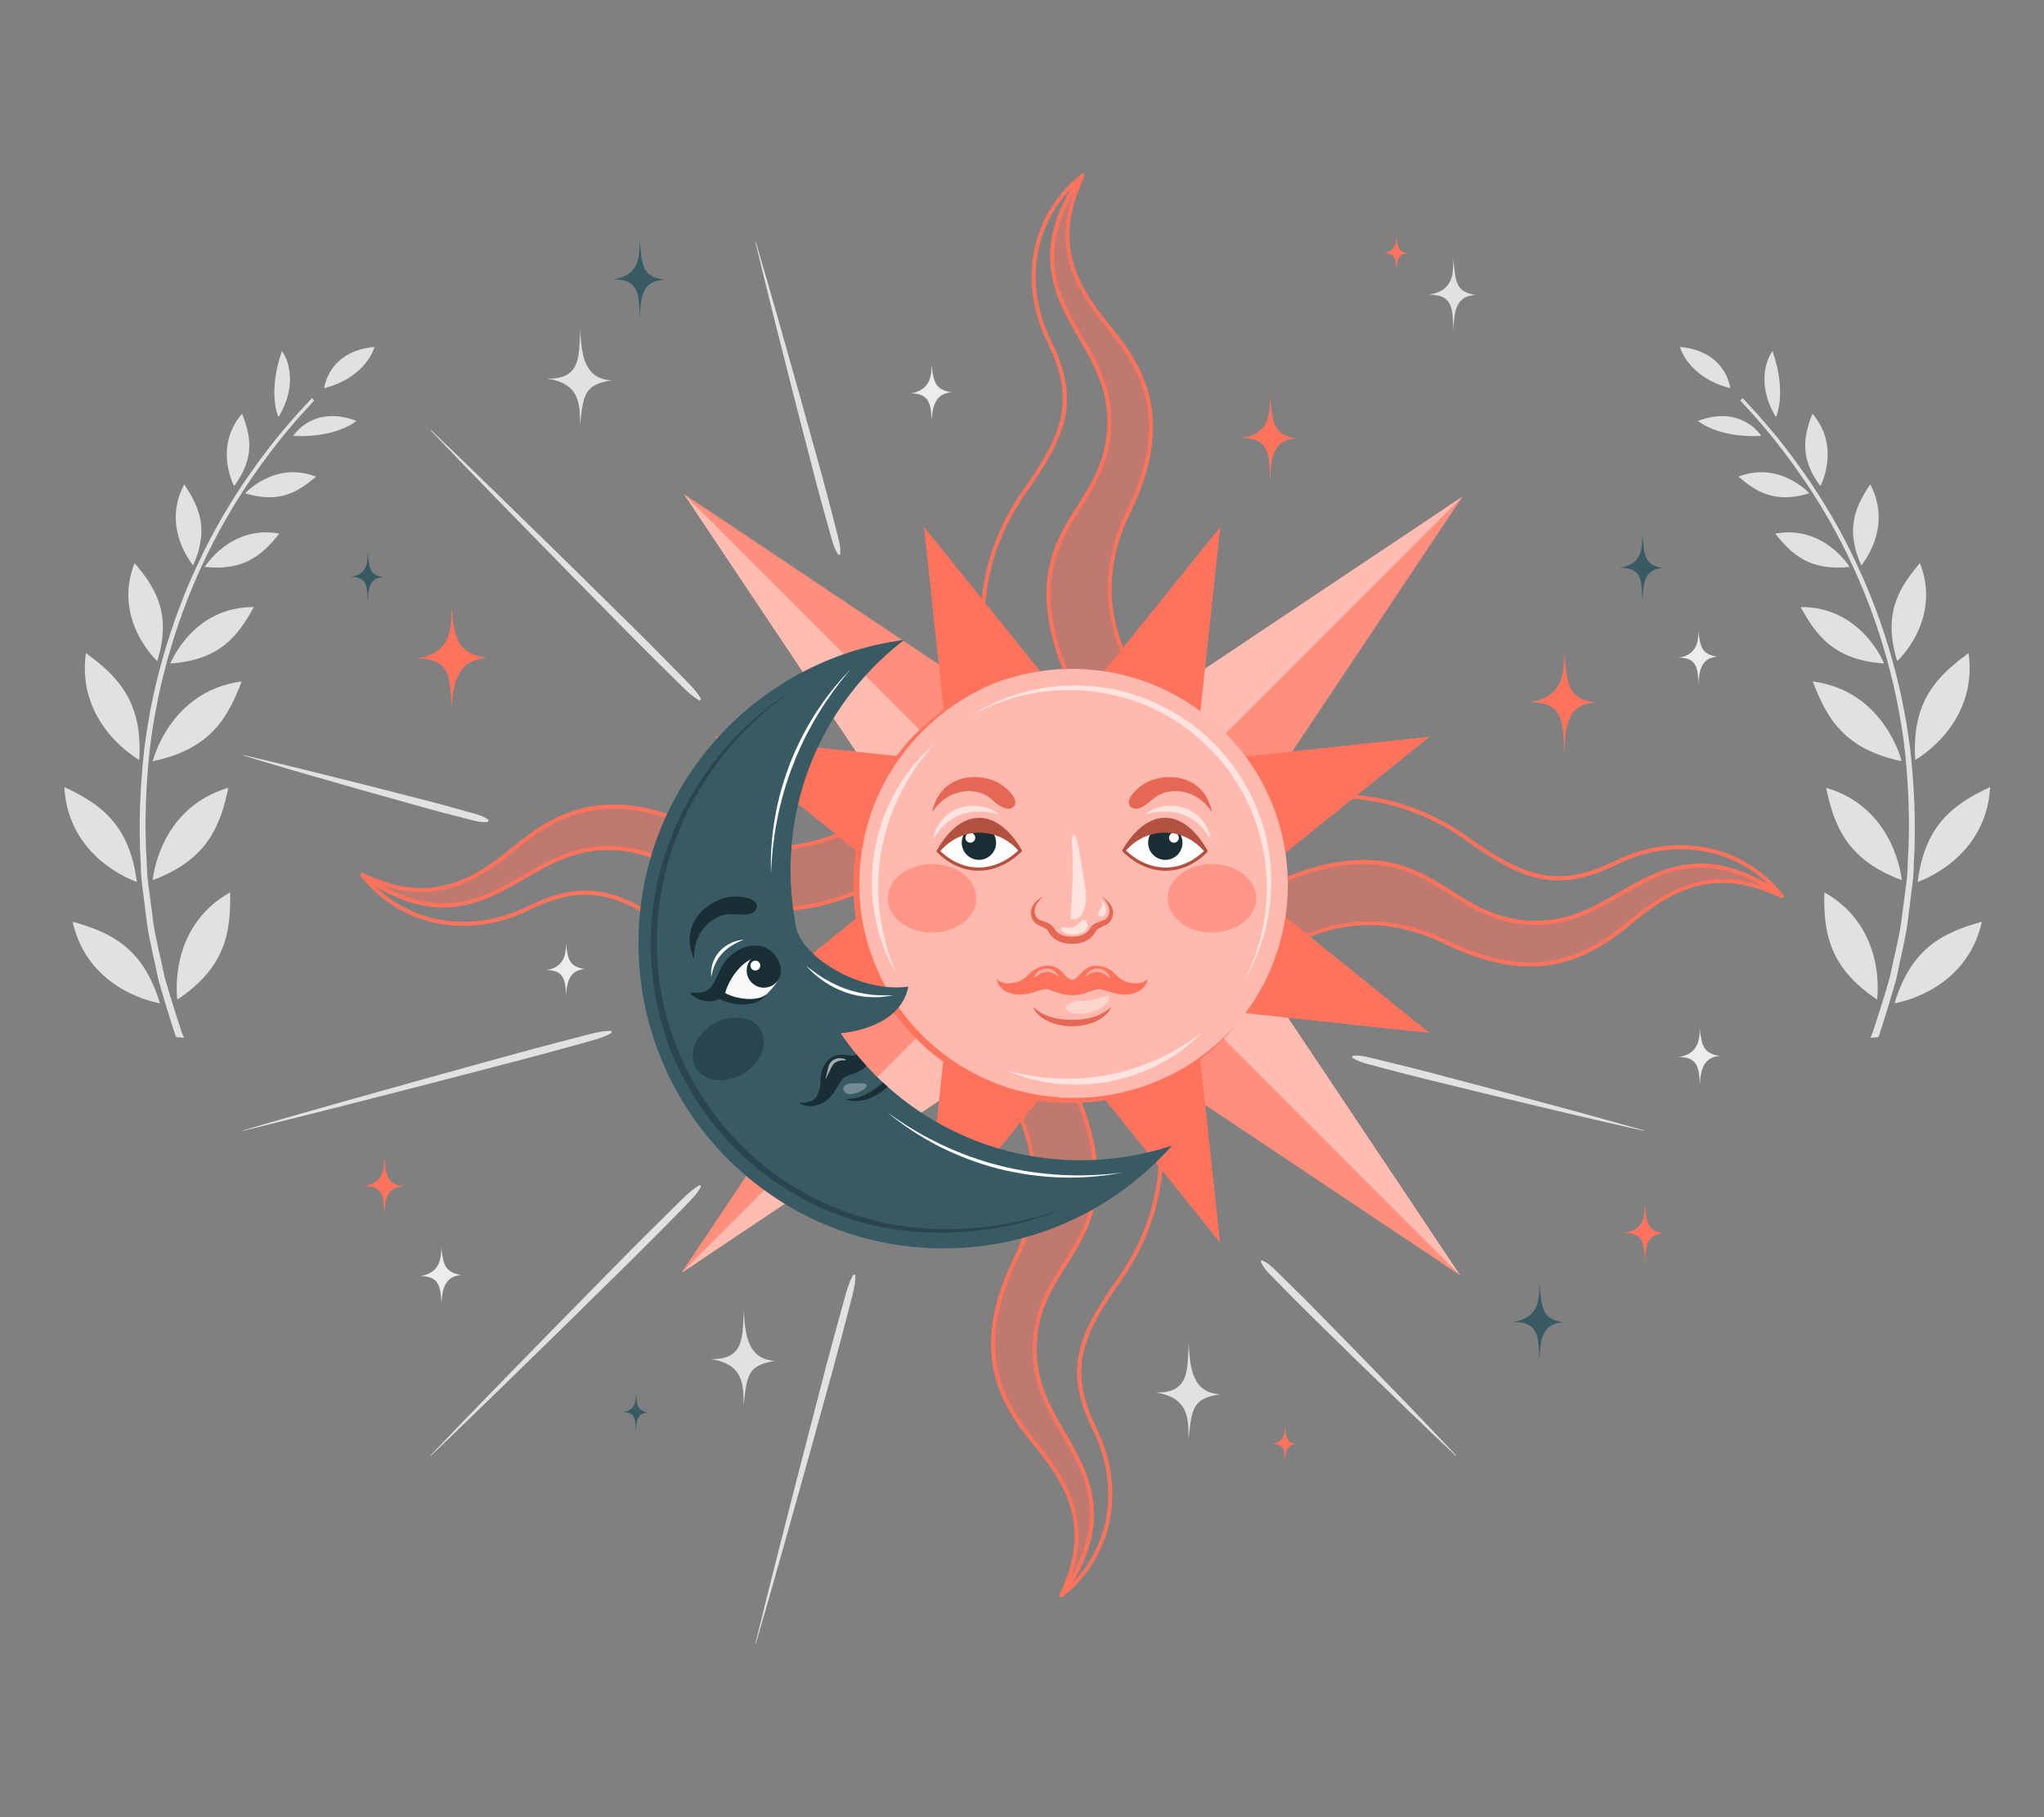<?xml version="1.0" encoding="UTF-8"?>
<svg id="Layer_2" data-name="Layer 2" xmlns="http://www.w3.org/2000/svg" viewBox="0 0 540 480">
  <rect x="0" y="0" width="540" height="480" fill="#808080" stroke="none"/>
  <defs>
    <style>
      .cls-1 {
        opacity: .4;
      }

      .cls-1, .cls-2, .cls-3, .cls-4, .cls-5, .cls-6, .cls-7, .cls-8, .cls-9, .cls-10, .cls-11, .cls-12, .cls-13, .cls-14, .cls-15, .cls-16, .cls-17 {
        stroke-width: 0px;
      }

      .cls-1, .cls-8, .cls-11, .cls-12, .cls-15, .cls-17 {
        fill: #fff;
      }

      .cls-2, .cls-14 {
        fill: #ff735d;
      }

      .cls-18, .cls-8, .cls-14 {
        opacity: .5;
      }

      .cls-19, .cls-12 {
        opacity: .6;
      }

      .cls-3 {
        fill: #375a64;
      }

      .cls-4 {
        fill: #e1e1e1;
      }

      .cls-5 {
        fill: #ececec;
      }

      .cls-6 {
        fill: #2b454e;
      }

      .cls-7, .cls-17 {
        opacity: .3;
      }

      .cls-9 {
        fill: none;
      }

      .cls-10 {
        fill: #1a2e35;
      }

      .cls-13 {
        fill: #fafafa;
      }

      .cls-15 {
        opacity: .2;
      }

      .cls-16 {
        opacity: .1;
      }
    </style>
  </defs>
  <g id="Layer_2-2" data-name="Layer 2">
    <g>
      <g>
        <g id="Leaves">
          <g>
            <g>
              <path class="cls-4" d="m468.37,93.02c3.76,10.99.82,17.16.82,17.16,0,0-.01,0-.02-.03-6.79-11.24.1-19.12-.81-17.13Z"/>
              <path class="cls-4" d="m469.02,116.44c5.56,7.04,13.13,17.55,19.72,31.51,6.63,13.89,12.27,31.2,14.51,50.33,1,9.58,1.41,19.53.75,29.62-.03,2.53-.27,5.05-.66,7.57l-.98,7.58c-.69,5.06-2.08,10.02-3.08,15.04-1.42,4.92-2.94,9.83-4.56,14.66-.2.46-.38.93-.57,1.39l2.08-.19c.08-.19.15-.38.23-.57,1.61-4.9,3.12-9.87,4.53-14.85.99-5.08,2.36-10.1,3.03-15.22l.95-7.67c.38-2.54.61-5.09.63-7.64.61-10.18.14-20.24-.92-29.88-2.36-19.31-8.15-36.71-14.9-50.67-6.71-14.02-14.38-24.56-20.01-31.61-2.88-3.49-5.2-6.18-6.87-7.93-1.65-1.78-2.52-2.73-2.52-2.73l-.63.6s.87.95,2.49,2.73c1.66,1.75,3.95,4.45,6.79,7.93Z"/>
              <path class="cls-4" d="m457.1,102.54c-11.25-2.91-13.28-10.9-13.28-10.9,0,0,.01,0,.03,0,12.31,1.16,13.25,10.89,13.25,10.89Z"/>
            </g>
            <path class="cls-4" d="m495.9,264.01c-12.95-8.61-14.13-18.04-13.93-28.3,16.71,9.41,13.93,28.3,13.93,28.3Z"/>
            <path class="cls-4" d="m500.52,265c4.5-14.89,13.18-18.74,23.06-21.52-4.17,18.71-23.06,21.52-23.06,21.52Z"/>
            <path class="cls-4" d="m502.43,232.49c-14.57-5.44-17.85-14.36-20-24.4,18.41,5.37,20,24.4,20,24.4Z"/>
            <path class="cls-4" d="m506.61,232.96c1.95-15.43,9.87-20.68,19.15-25.07-.99,19.15-19.15,25.07-19.15,25.07Z"/>
            <path class="cls-4" d="m502.4,201.06c-15.23-3.15-19.84-11.46-23.49-21.06,19.01,2.49,23.49,21.06,23.49,21.06Z"/>
            <path class="cls-4" d="m505.98,200.73c-.99-15.52,5.81-22.16,14.1-28.22,2.62,18.99-14.1,28.22-14.1,28.22Z"/>
            <path class="cls-4" d="m497.74,175.25c-13.08-.89-17.88-7.3-22.03-14.9,16.16-.1,22.03,14.9,22.03,14.9Z"/>
            <path class="cls-4" d="m501.22,174.64c-3.86-12.53.4-19.31,6-25.91,5.89,15.05-6,25.91-6,25.91Z"/>
            <path class="cls-4" d="m488.65,149.75c-10.56,1.12-15.29-3.32-19.66-8.8,12.88-2.34,19.66,8.8,19.66,8.8Z"/>
            <path class="cls-4" d="m491.72,149.35c-4.3-9.71-1.51-15.57,2.37-21.41,6.17,11.55-2.37,21.41-2.37,21.41Z"/>
            <path class="cls-4" d="m478.01,130.3c-9.07,2.76-13.97-.34-18.73-4.4,10.91-4.22,18.73,4.4,18.73,4.4Z"/>
            <path class="cls-4" d="m480.92,128.41c-5.64-7.63-4.35-13.28-2.1-19.13,7.62,8.87,2.1,19.13,2.1,19.13Z"/>
            <path class="cls-4" d="m465.29,115.15c-11.6.56-16.71-3.98-16.71-3.98,0,0,.01,0,.03,0,11.57-4.35,16.68,3.98,16.68,3.98Z"/>
          </g>
        </g>
        <g id="Leaves-2" data-name="Leaves">
          <g>
            <g>
              <path class="cls-4" d="m74.39,93.02c-3.76,10.99-.82,17.16-.82,17.16,0,0,.01,0,.02-.03,6.79-11.24-.1-19.12.81-17.13Z"/>
              <path class="cls-4" d="m73.75,116.44c-5.56,7.04-13.13,17.55-19.72,31.51-6.63,13.89-12.27,31.2-14.51,50.33-1,9.58-1.41,19.53-.75,29.62.03,2.53.27,5.05.66,7.57l.98,7.58c.69,5.06,2.08,10.02,3.08,15.04,1.42,4.92,2.94,9.83,4.56,14.66.2.46.38.93.57,1.39l-2.08-.19c-.08-.19-.15-.38-.23-.57-1.61-4.9-3.12-9.87-4.53-14.85-.99-5.08-2.36-10.1-3.03-15.22l-.95-7.67c-.38-2.54-.61-5.09-.63-7.64-.61-10.18-.14-20.24.92-29.88,2.36-19.31,8.15-36.71,14.9-50.67,6.71-14.02,14.38-24.56,20.01-31.61,2.88-3.49,5.2-6.18,6.87-7.93,1.65-1.78,2.52-2.73,2.52-2.73l.63.6s-.87.95-2.49,2.73c-1.66,1.75-3.95,4.45-6.79,7.93Z"/>
              <path class="cls-4" d="m85.66,102.54c11.25-2.91,13.28-10.9,13.28-10.9,0,0-.01,0-.03,0-12.31,1.16-13.25,10.89-13.25,10.89Z"/>
            </g>
            <path class="cls-4" d="m46.86,264.01c12.95-8.61,14.13-18.04,13.93-28.3-16.71,9.41-13.93,28.3-13.93,28.3Z"/>
            <path class="cls-4" d="m42.25,265c-4.5-14.89-13.18-18.74-23.06-21.52,4.17,18.71,23.06,21.52,23.06,21.52Z"/>
            <path class="cls-4" d="m40.33,232.49c14.57-5.44,17.85-14.36,20-24.4-18.41,5.37-20,24.4-20,24.4Z"/>
            <path class="cls-4" d="m36.15,232.96c-1.95-15.43-9.87-20.68-19.15-25.07.99,19.15,19.15,25.07,19.15,25.07Z"/>
            <path class="cls-4" d="m40.36,201.06c15.23-3.15,19.84-11.46,23.49-21.06-19.01,2.49-23.49,21.06-23.49,21.06Z"/>
            <path class="cls-4" d="m36.79,200.73c.99-15.52-5.81-22.16-14.1-28.22-2.62,18.99,14.1,28.22,14.1,28.22Z"/>
            <path class="cls-4" d="m45.02,175.25c13.08-.89,17.88-7.3,22.03-14.9-16.16-.1-22.03,14.9-22.03,14.9Z"/>
            <path class="cls-4" d="m41.55,174.64c3.86-12.53-.4-19.31-6-25.91-5.89,15.05,6,25.91,6,25.91Z"/>
            <path class="cls-4" d="m54.11,149.75c10.56,1.12,15.29-3.32,19.66-8.8-12.88-2.34-19.66,8.8-19.66,8.8Z"/>
            <path class="cls-4" d="m51.04,149.35c4.3-9.71,1.51-15.57-2.37-21.41-6.16,11.55,2.37,21.41,2.37,21.41Z"/>
            <path class="cls-4" d="m64.76,130.3c9.07,2.76,13.97-.34,18.73-4.4-10.91-4.22-18.73,4.4-18.73,4.4Z"/>
            <path class="cls-4" d="m61.85,128.41c5.64-7.63,4.35-13.28,2.1-19.13-7.62,8.87-2.1,19.13-2.1,19.13Z"/>
            <path class="cls-4" d="m77.47,115.15c11.6.56,16.71-3.98,16.71-3.98,0,0-.01,0-.03,0-11.57-4.35-16.68,3.98-16.68,3.98Z"/>
          </g>
        </g>
        <g id="Shine">
          <path class="cls-4" d="m185.23,313.4c-1.06,1.91-2.51,3.43-3.99,4.92l-4.42,4.49c-2.94,3-5.92,5.96-8.89,8.93l-17.96,17.69-18.03,17.62c-6.02,5.86-12.07,11.7-18.14,17.51l-.09-.09c5.82-6.07,11.65-12.12,17.51-18.14l17.62-18.03,17.69-17.96c2.97-2.97,5.93-5.95,8.93-8.89l4.49-4.42c1.49-1.48,3.01-2.93,4.92-3.99l.35.35Z"/>
          <path class="cls-4" d="m225.97,336.77c.04,2.18-.46,4.23-1,6.26l-1.58,6.1c-1.04,4.07-2.15,8.12-3.23,12.18l-6.71,24.3-6.8,24.27c-2.28,8.09-4.6,16.16-6.95,24.23l-.12-.03c2-8.16,4.03-16.32,6.1-24.46l6.25-24.42,6.34-24.4c1.09-4.06,2.16-8.12,3.29-12.17l1.68-6.07c.55-2.03,1.14-4.04,2.26-5.92l.48.13Z"/>
          <path class="cls-4" d="m333.4,332.89c1.49.65,2.61,1.68,3.68,2.75l3.25,3.18c2.18,2.11,4.31,4.27,6.45,6.41l12.73,13,12.66,13.07c4.21,4.37,8.39,8.76,12.55,13.17l-.09.09c-4.41-4.16-8.81-8.34-13.17-12.55l-13.07-12.66-13-12.73c-2.14-2.14-4.3-4.27-6.41-6.45l-3.18-3.25c-1.07-1.07-2.1-2.18-2.75-3.68l.35-.35Z"/>
          <path class="cls-4" d="m357.36,278.87c1.75-.17,3.37.18,4.97.59l4.82,1.17c3.22.77,6.42,1.6,9.63,2.41l19.19,5.07,19.17,5.16c6.39,1.74,12.76,3.51,19.13,5.31l-.03.12c-6.46-1.45-12.91-2.94-19.35-4.45l-19.31-4.6-19.29-4.7c-3.21-.81-6.42-1.61-9.61-2.47l-4.8-1.27c-1.6-.4-3.19-.87-4.65-1.86l.12-.48Z"/>
          <path class="cls-4" d="m221.5,146.57c-1.04-1.56-1.55-3.27-2.01-4.99l-1.43-5.14c-.97-3.42-1.87-6.87-2.79-10.3l-5.34-20.67-5.25-20.7c-1.73-6.9-3.43-13.82-5.1-20.74l.12-.03c2.01,6.83,4,13.66,5.95,20.51l5.8,20.55,5.71,20.57c.92,3.44,1.86,6.87,2.73,10.32l1.34,5.17c.46,1.72.87,3.45.75,5.32l-.48.13Z"/>
          <path class="cls-4" d="m184.88,185.07c-1.91-1.06-3.43-2.51-4.92-3.99l-4.49-4.42c-3-2.94-5.96-5.92-8.93-8.89l-17.69-17.96-17.62-18.03c-5.86-6.02-11.7-12.07-17.51-18.14l.09-.09c6.07,5.82,12.12,11.65,18.14,17.51l18.03,17.62,17.96,17.69c2.97,2.97,5.95,5.93,8.89,8.93l4.42,4.49c1.48,1.49,2.93,3.01,3.99,4.92l-.35.35Z"/>
          <path class="cls-4" d="m128.95,217.09c-1.51.22-2.87-.09-4.22-.45l-4.06-1.04c-2.71-.68-5.41-1.42-8.11-2.14l-16.16-4.53-16.13-4.62c-5.37-1.56-10.74-3.15-16.09-4.77l.03-.12c5.45,1.28,10.89,2.58,16.32,3.92l16.28,4.06,16.26,4.16c2.7.72,5.41,1.43,8.1,2.2l4.04,1.13c1.35.36,2.69.78,3.88,1.72l-.13.48Z"/>
          <path class="cls-4" d="m161.64,272.78c-1.87,1.13-3.89,1.71-5.92,2.26l-6.07,1.68c-4.05,1.13-8.11,2.2-12.17,3.29l-24.4,6.34-24.42,6.25c-8.14,2.07-16.3,4.1-24.46,6.1l-.03-.12c8.07-2.35,16.15-4.67,24.23-6.95l24.27-6.8,24.3-6.71c4.06-1.09,8.11-2.19,12.18-3.23l6.1-1.58c2.03-.54,4.07-1.04,6.26-1l.13.48Z"/>
        </g>
        <g id="Sun">
          <g>
            <g>
              <polygon class="cls-2" points="334.07 209.44 308.1 183.48 386.39 131.15 334.07 209.44"/>
              <polygon class="cls-15" points="334.07 209.44 308.1 183.48 386.39 131.15 334.07 209.44"/>
              <polygon class="cls-1" points="386.39 131.15 321.09 196.46 308.1 183.48 386.39 131.15"/>
            </g>
            <g>
              <polygon class="cls-2" points="258.97 182.84 233 208.8 180.68 130.51 258.97 182.84"/>
              <polygon class="cls-15" points="258.97 182.84 233 208.8 180.68 130.51 258.97 182.84"/>
              <polygon class="cls-1" points="180.68 130.51 245.98 195.82 233 208.8 180.68 130.51"/>
            </g>
            <g>
              <polygon class="cls-2" points="232.36 257.94 258.33 283.9 180.04 336.23 232.36 257.94"/>
              <polygon class="cls-15" points="232.36 257.94 258.33 283.9 180.04 336.23 232.36 257.94"/>
              <polygon class="cls-1" points="180.04 336.23 245.34 270.92 258.33 283.9 180.04 336.23"/>
            </g>
            <g>
              <polygon class="cls-2" points="307.46 284.54 333.43 258.58 385.75 336.87 307.46 284.54"/>
              <polygon class="cls-15" points="307.46 284.54 333.43 258.58 385.75 336.87 307.46 284.54"/>
              <polygon class="cls-1" points="385.75 336.87 320.45 271.56 333.43 258.58 385.75 336.87"/>
            </g>
          </g>
          <g>
            <g>
              <path class="cls-14" d="m298.14,135.22c11.08-22.77,5.11-36.44-5.11-48.68-10.22-12.24-14.95-23.42-7.04-40.13,0,0-8.72,10.64-8.01,22.69.99,16.87,15.73,25.13,15.09,43.28-.64,18.15-14.59,24.02-15.97,41.62-1.07,13.6,6.12,26.88,6.12,26.88h17.98c-6-9.48-12.92-25.39-3.06-45.65Z"/>
              <path class="cls-2" d="m301.2,181.4h-37.79c-.2,0-.39-.12-.48-.3-6.98-15.22-4.11-35.46,7.31-51.56,10.69-15.08,13.95-23.84,6.47-39.12-7.89-16.1-4.3-33.95,8.95-44.41.19-.15.46-.15.65,0,.19.15.25.41.15.63-7.85,16.59-3.15,27.44,6.97,39.57,9.56,11.45,16.81,25.34,5.18,49.25-7.47,15.36-6.48,30.12,3.03,45.15.1.16.11.36.02.53-.09.17-.27.27-.46.27Zm-37.45-1.05h36.51c-9.12-14.89-9.99-30.14-2.59-45.36,11.37-23.37,4.3-36.94-5.04-48.12-9.68-11.6-14.75-22.69-8.06-38.59-11.42,10.3-14.24,26.74-6.92,41.66,7.73,15.76,4.4,24.75-6.55,40.19-11.13,15.69-14,35.36-7.35,50.22Z"/>
              <path class="cls-2" d="m283.22,181.4c-.18,0-.36-.1-.46-.27-.07-.13-7.26-13.57-6.19-27.16.68-8.69,4.43-14.63,8.05-20.37,3.91-6.2,7.6-12.06,7.92-21.23.33-9.46-3.66-16.33-7.53-22.98-3.48-5.99-7.09-12.19-7.56-20.25-.71-12.11,7.77-22.61,8.13-23.05.18-.22.51-.25.74-.07.22.18.26.51.07.74-.09.1-8.58,10.63-7.89,22.33.46,7.81,3.84,13.62,7.42,19.78,3.94,6.78,8.01,13.78,7.67,23.54-.33,9.46-4.27,15.71-8.08,21.75-3.55,5.63-7.22,11.46-7.89,19.89-1.04,13.28,5.99,26.45,6.06,26.58.14.25.04.57-.21.71-.08.04-.17.06-.25.06Z"/>
            </g>
            <g>
              <path class="cls-14" d="m184.55,218.96c-22.77-11.08-36.44-5.11-48.68,5.11-12.24,10.22-23.42,14.95-40.13,7.04,0,0,10.64,8.72,22.69,8.01,16.87-.99,25.13-15.73,43.28-15.09,18.14.64,24.02,14.59,41.62,15.97,13.6,1.07,26.88-6.12,26.88-6.12v-17.98c-9.48,6-25.39,12.92-45.65,3.06Z"/>
              <path class="cls-2" d="m212.3,257.94c-11.25,0-23.19-3.81-33.45-11.08-15.08-10.69-23.84-13.95-39.12-6.46-16.11,7.9-33.95,4.3-44.41-8.95-.15-.19-.15-.46,0-.65.15-.19.42-.25.63-.15,16.59,7.85,27.44,3.15,39.57-6.97,11.45-9.56,25.34-16.8,49.25-5.18,15.36,7.47,30.13,6.48,45.15-3.03.16-.1.36-.11.53-.02.17.09.27.27.27.46v37.79c0,.2-.12.39-.3.48-5.52,2.53-11.71,3.77-18.12,3.77Zm-57.62-22.69c7.9,0,15.06,3.87,24.77,10.76,15.69,11.13,35.36,14,50.22,7.36v-36.51c-14.89,9.12-30.14,9.99-45.36,2.59-23.37-11.37-36.94-4.3-48.12,5.04-11.6,9.68-22.69,14.75-38.59,8.05,10.29,11.42,26.74,14.24,41.66,6.92,5.84-2.86,10.76-4.21,15.41-4.21Zm75.51,18.45h.01-.01Z"/>
              <path class="cls-2" d="m206.1,240.64c-.94,0-1.88-.03-2.82-.11-8.69-.68-14.63-4.43-20.37-8.05-6.2-3.91-12.06-7.6-21.23-7.92-9.45-.32-16.33,3.66-22.98,7.53-5.99,3.48-12.19,7.09-20.25,7.56-12.1.71-22.61-7.77-23.05-8.13-.22-.18-.26-.51-.07-.74.19-.22.51-.25.74-.07.11.09,10.59,8.58,22.33,7.89,7.81-.46,13.62-3.84,19.78-7.42,6.78-3.94,13.77-8.01,23.54-7.67,9.46.33,15.71,4.27,21.75,8.08,5.63,3.55,11.46,7.22,19.89,7.89,13.28,1.05,26.45-5.99,26.58-6.06.25-.14.57-.04.71.21.14.25.04.57-.21.71-.12.07-11.78,6.29-24.35,6.29Z"/>
            </g>
            <g>
              <path class="cls-14" d="m268.29,332.56c-11.08,22.77-5.11,36.44,5.11,48.68,10.22,12.24,14.95,23.42,7.04,40.13,0,0,8.72-10.64,8.01-22.69-.99-16.87-15.73-25.13-15.09-43.28.64-18.14,14.59-24.02,15.97-41.62,1.07-13.6-6.12-26.88-6.12-26.88h-17.98c6,9.48,12.92,25.39,3.06,45.65Z"/>
              <path class="cls-2" d="m280.44,421.89c-.12,0-.23-.04-.33-.11-.19-.15-.25-.41-.15-.63,7.85-16.59,3.15-27.44-6.97-39.57-9.56-11.45-16.81-25.34-5.18-49.25,7.47-15.36,6.48-30.12-3.03-45.15-.1-.16-.11-.36-.02-.53.09-.17.27-.27.46-.27h37.79c.2,0,.39.12.48.3,6.98,15.22,4.11,35.46-7.31,51.56-10.69,15.08-13.95,23.84-6.47,39.12,7.9,16.1,4.3,33.95-8.95,44.41-.1.07-.21.11-.32.11Zm-14.27-134.46c9.12,14.89,9.99,30.14,2.59,45.36-11.37,23.37-4.3,36.94,5.04,48.12,9.68,11.6,14.75,22.69,8.05,38.59,11.42-10.29,14.24-26.74,6.92-41.66-7.73-15.76-4.4-24.75,6.55-40.19,11.13-15.69,14-35.36,7.36-50.22h-36.51Z"/>
              <path class="cls-2" d="m280.44,421.89c-.12,0-.23-.04-.33-.12-.22-.18-.26-.51-.07-.74.09-.1,8.58-10.63,7.89-22.33-.46-7.81-3.84-13.62-7.42-19.78-3.94-6.78-8.01-13.78-7.67-23.55.33-9.46,4.27-15.71,8.08-21.75,3.55-5.63,7.22-11.46,7.89-19.89,1.04-13.28-5.99-26.45-6.06-26.59-.14-.25-.04-.57.21-.71.26-.14.57-.04.71.21.07.13,7.26,13.57,6.19,27.17-.68,8.69-4.43,14.63-8.05,20.37-3.91,6.2-7.6,12.06-7.92,21.23-.33,9.46,3.66,16.33,7.53,22.98,3.48,5.99,7.09,12.19,7.56,20.25.71,12.11-7.77,22.61-8.13,23.05-.1.13-.25.19-.4.19Z"/>
            </g>
            <g>
              <path class="cls-14" d="m381.88,248.82c22.77,11.08,36.44,5.11,48.68-5.11,12.24-10.22,23.42-14.95,40.13-7.04,0,0-10.64-8.72-22.69-8.01-16.87.99-25.13,15.73-43.28,15.09-18.15-.64-24.02-14.59-41.62-15.97-13.6-1.07-26.88,6.12-26.88,6.12v17.98c9.48-6,25.39-12.92,45.65-3.06Z"/>
              <path class="cls-2" d="m404.31,255.29c-6.45,0-13.88-1.73-22.66-5.99-15.36-7.47-30.12-6.48-45.15,3.03-.16.1-.36.11-.53.02-.17-.09-.27-.27-.27-.46v-37.79c0-.2.12-.39.3-.48,15.22-6.97,35.46-4.1,51.56,7.31,15.08,10.7,23.85,13.95,39.12,6.47,16.1-7.9,33.95-4.3,44.41,8.95.15.19.15.46,0,.65-.15.19-.41.25-.63.15-16.59-7.85-27.44-3.15-39.57,6.97-7.25,6.05-15.47,11.17-26.59,11.17Zm-42.62-11.9c6.79,0,13.61,1.65,20.42,4.97,23.37,11.37,36.94,4.3,48.12-5.04,11.6-9.68,22.69-14.75,38.59-8.05-10.3-11.42-26.74-14.24-41.66-6.92-15.76,7.73-24.75,4.4-40.19-6.55-15.69-11.13-35.36-14-50.22-7.35v36.51c8.22-5.04,16.56-7.56,24.94-7.56Z"/>
              <path class="cls-2" d="m405.85,244.29c-.38,0-.76,0-1.15-.02-9.46-.33-15.71-4.27-21.75-8.08-5.63-3.55-11.46-7.23-19.89-7.89-13.29-1.05-26.45,5.99-26.59,6.06-.25.14-.57.04-.71-.21-.14-.25-.04-.57.21-.71.13-.07,13.59-7.25,27.17-6.19,8.69.68,14.63,4.43,20.37,8.05,6.2,3.91,12.06,7.6,21.23,7.92,9.46.31,16.34-3.66,22.98-7.53,5.99-3.48,12.19-7.09,20.25-7.56,12.09-.7,22.61,7.77,23.05,8.13.22.18.26.51.07.74-.18.22-.51.26-.74.07-.1-.09-10.62-8.59-22.33-7.89-7.81.46-13.63,3.84-19.78,7.42-6.51,3.78-13.23,7.69-22.4,7.69Z"/>
            </g>
          </g>
          <path class="cls-2" d="m227.23,225.52c1.38-9.55,5.14-18.32,10.66-25.7l-49.14-5.29,38.48,31Zm-38.51,47.27l49.12-5.29c-5.51-7.39-9.26-16.17-10.63-25.72l-38.5,31.01Zm188.98-78.21l-49.13,5.29c5.51,7.39,9.26,16.17,10.63,25.72l38.5-31.01Zm-133.66,133.57l31-38.48c-9.55-1.38-18.32-5.14-25.7-10.66l-5.29,49.14Zm5.35-139.83c7.39-5.51,16.17-9.26,25.72-10.63l-31.01-38.5,5.29,49.13Zm79.14,79.24l49.14,5.29-38.48-31c-1.38,9.55-5.14,18.32-10.66,25.7Zm-37.23,22.12l31.01,38.5-5.29-49.12c-7.39,5.51-16.17,9.26-25.72,10.63Zm25.78-101.32l5.29-49.14-31,38.48c9.55,1.38,18.32,5.14,25.7,10.66Z"/>
          <g>
            <circle class="cls-2" cx="283.22" cy="233.69" r="57" transform="translate(-82.29 268.71) rotate(-45)"/>
            <circle class="cls-8" cx="283.22" cy="233.69" r="57" transform="translate(-82.29 268.71) rotate(-45)"/>
            <g class="cls-19">
              <path class="cls-11" d="m317.3,273c-1.6,1.63-3.36,3.11-5.2,4.49-1.87,1.34-3.82,2.56-5.87,3.64-2.05,1.07-4.18,1.96-6.36,2.75-2.19.74-4.43,1.34-6.71,1.79-4.55.83-9.22,1.08-13.82.6-4.59-.46-9.11-1.6-13.29-3.45,4.42,1.15,8.9,1.86,13.39,2.05,4.49.19,8.99-.14,13.38-.97,4.4-.82,8.68-2.21,12.79-4.03,2.04-.94,4.04-1.97,5.99-3.12,1.94-1.16,3.82-2.43,5.68-3.76Z"/>
            </g>
            <g class="cls-19">
              <path class="cls-11" d="m256.35,189.13c4.77-3.11,10.11-5.34,15.67-6.7,5.58-1.32,11.39-1.65,17.12-1.11,11.48,1.11,22.5,6.3,30.83,14.31,2.07,2.02,3.97,4.2,5.7,6.52,1.71,2.33,3.22,4.8,4.54,7.36,2.63,5.13,4.41,10.71,5.16,16.42.73,5.71.61,11.52-.52,17.15-1.15,5.61-3.21,11.03-6.14,15.9,2.57-5.06,4.43-10.48,5.28-16.06.94-5.56.89-11.25.02-16.79-1.77-11.07-7.15-21.53-15.28-29.22-3.98-3.92-8.65-7.13-13.68-9.56-5.05-2.42-10.5-3.95-16.05-4.67-5.56-.69-11.25-.52-16.78.6-2.77.54-5.49,1.3-8.15,2.28-2.65,1-5.23,2.19-7.71,3.57Z"/>
            </g>
            <g class="cls-19">
              <path class="cls-11" d="m236.83,257.28c-2.8-4.74-4.76-10.04-5.72-15.53-.5-2.74-.73-5.53-.76-8.33-.02-2.79.24-5.59.65-8.35.93-5.51,2.73-10.89,5.46-15.75,2.66-4.9,6.26-9.25,10.41-12.86-3.66,4.11-6.79,8.63-9.17,13.51-1.18,2.44-2.25,4.94-3.04,7.52-.81,2.58-1.5,5.2-1.9,7.87-.87,5.33-.97,10.79-.28,16.18.71,5.38,2.17,10.68,4.35,15.74Z"/>
            </g>
          </g>
          <g>
            <g>
              <g>
                <path class="cls-11" d="m318.09,224.79c-6.13,5.88-14.33,5.82-20.63-.13,2.59-3,6.31-4.72,10.25-4.73h.04c3.94,0,7.59,1.73,10.34,4.87Z"/>
                <path class="cls-11" d="m248.39,224.79c6.13,5.88,14.33,5.82,20.63-.13-2.59-3-6.31-4.72-10.25-4.73h-.04c-3.94,0-7.59,1.73-10.34,4.87Z"/>
                <path class="cls-10" d="m312.4,222.59c0,2.51-2.03,4.54-4.54,4.54s-4.54-2.03-4.54-4.54,2.03-4.54,4.54-4.54,4.54,2.03,4.54,4.54Z"/>
                <path class="cls-11" d="m311.43,221.29c0,.72-.58,1.3-1.3,1.3s-1.3-.58-1.3-1.3.58-1.3,1.3-1.3,1.3.58,1.3,1.3Z"/>
                <path class="cls-2" d="m318.99,224.62h0c-3.21-5.59-7.06-8.57-11.13-8.6-.02,0-.04,0-.07,0-4.06,0-7.94,2.92-11.24,8.46-.04.06-.05.13-.05.21,0,.11.04.21.12.28,3.41,3.35,7.38,5.03,11.31,5.03s7.74-1.63,11-4.89c.13-.13.14-.32.05-.47Zm-21.53.04c2.59-3,6.31-4.72,10.25-4.73h.04c3.94,0,7.59,1.73,10.34,4.87-6.13,5.88-14.33,5.82-20.63-.13Z"/>
                <path class="cls-7" d="m318.99,224.62h0c-3.21-5.59-7.06-8.57-11.13-8.6-.02,0-.04,0-.07,0-4.06,0-7.94,2.92-11.24,8.46-.04.06-.05.13-.05.21,0,.11.04.21.12.28,3.41,3.35,7.38,5.03,11.31,5.03s7.74-1.63,11-4.89c.13-.13.14-.32.05-.47Zm-21.53.04c2.59-3,6.31-4.72,10.25-4.73h.04c3.94,0,7.59,1.73,10.34,4.87-6.13,5.88-14.33,5.82-20.63-.13Z"/>
                <path class="cls-2" d="m320.2,214.58c-4.1-6.51-11.81-6.94-15.61-3.5-3.31,2.99-4.96,3.01-6.03,1.85-.88-.96-.07-3.35,3.56-5.78,4.72-3.16,15.88-3.35,18.09,7.43Z"/>
                <path class="cls-16" d="m320.2,214.58c-4.1-6.51-11.81-6.94-15.61-3.5-3.31,2.99-4.96,3.01-6.03,1.85-.88-.96-.07-3.35,3.56-5.78,4.72-3.16,15.88-3.35,18.09,7.43Z"/>
              </g>
              <g>
                <circle class="cls-10" cx="258.62" cy="222.59" r="4.54"/>
                <circle class="cls-11" cx="256.35" cy="221.29" r="1.3"/>
                <path class="cls-2" d="m247.55,225.1c3.26,3.26,7.12,4.89,11,4.89s7.9-1.68,11.32-5.02c.13-.13.15-.33.06-.48h0c-3.3-5.54-7.19-8.46-11.25-8.46-.02,0-.05,0-.07,0-4.07.03-7.92,3.01-11.12,8.59h0c-.09.16-.07.35.06.48Zm.84-.3c2.74-3.13,6.39-4.87,10.34-4.87h.04c3.94.01,7.65,1.74,10.25,4.73-6.31,5.96-14.51,6.01-20.63.14Z"/>
                <path class="cls-7" d="m247.55,225.1c3.26,3.26,7.12,4.89,11,4.89s7.9-1.68,11.32-5.02c.13-.13.15-.33.06-.48h0c-3.3-5.54-7.19-8.46-11.25-8.46-.02,0-.05,0-.07,0-4.07.03-7.92,3.01-11.12,8.59h0c-.09.16-.07.35.06.48Zm.84-.3c2.74-3.13,6.39-4.87,10.34-4.87h.04c3.94.01,7.65,1.74,10.25,4.73-6.31,5.96-14.51,6.01-20.63.14Z"/>
                <path class="cls-2" d="m246.28,214.58c4.1-6.51,11.81-6.94,15.61-3.5,3.31,2.99,4.96,3.01,6.03,1.85.88-.96.07-3.35-3.56-5.78-4.72-3.16-15.88-3.35-18.09,7.43Z"/>
                <path class="cls-16" d="m246.28,214.58c4.1-6.51,11.81-6.94,15.61-3.5,3.31,2.99,4.96,3.01,6.03,1.85.88-.96.07-3.35-3.56-5.78-4.72-3.16-15.88-3.35-18.09,7.43Z"/>
              </g>
            </g>
            <path class="cls-2" d="m275.35,236.93c-.54.56-1.04,1.15-1.42,1.79-.38.64-.61,1.34-.6,2,.02.66.26,1.29.69,1.78.1.13.22.23.31.29.11.07.24.15.39.21.3.13.65.25,1.02.38.73.26,1.6.56,2.32,1.29.18.18.33.38.47.6.12.18.18.28.28.42.19.25.41.48.65.66.97.79,2.36,1.07,3.77,1.06,1.41.01,2.8-.27,3.77-1.06.25-.19.46-.42.65-.66.11-.13.16-.24.28-.42.14-.22.29-.42.47-.61.72-.73,1.58-1.03,2.32-1.29.37-.13.72-.24,1.02-.38.15-.07.27-.14.39-.21.08-.06.2-.16.3-.29.43-.49.68-1.12.69-1.78.01-.67-.22-1.36-.59-2-.38-.64-.88-1.23-1.42-1.8.66.41,1.31.88,1.84,1.49.54.6.96,1.37,1.1,2.25.11.88-.12,1.82-.62,2.58-.12.19-.26.38-.47.57-.19.17-.39.3-.59.41-.39.22-.76.38-1.11.54-.69.31-1.29.64-1.65,1.04-.09.1-.16.21-.22.33-.09.14-.21.39-.34.56-.26.38-.56.74-.91,1.04-1.43,1.24-3.28,1.56-4.93,1.58-1.65-.02-3.5-.35-4.93-1.58-.35-.3-.65-.66-.91-1.04-.13-.18-.25-.42-.34-.56-.06-.11-.13-.22-.22-.33-.35-.41-.96-.73-1.65-1.05-.35-.16-.72-.32-1.11-.54-.19-.11-.39-.25-.59-.41-.21-.19-.35-.38-.47-.57-.5-.76-.73-1.69-.62-2.57.14-.88.56-1.65,1.1-2.25.54-.61,1.18-1.08,1.84-1.49Z"/>
            <path class="cls-16" d="m275.35,236.93c-.54.56-1.04,1.15-1.42,1.79-.38.64-.61,1.34-.6,2,.02.66.26,1.29.69,1.78.1.13.22.23.31.29.11.07.24.15.39.21.3.13.65.25,1.02.38.73.26,1.6.56,2.32,1.29.18.18.33.38.47.6.12.18.18.28.28.42.19.25.41.48.65.66.97.79,2.36,1.07,3.77,1.06,1.41.01,2.8-.27,3.77-1.06.25-.19.46-.42.65-.66.11-.13.16-.24.28-.42.14-.22.29-.42.47-.61.72-.73,1.58-1.03,2.32-1.29.37-.13.72-.24,1.02-.38.15-.07.27-.14.39-.21.08-.06.2-.16.3-.29.43-.49.68-1.12.69-1.78.01-.67-.22-1.36-.59-2-.38-.64-.88-1.23-1.42-1.8.66.41,1.31.88,1.84,1.49.54.6.96,1.37,1.1,2.25.11.88-.12,1.82-.62,2.58-.12.19-.26.38-.47.57-.19.17-.39.3-.59.41-.39.22-.76.38-1.11.54-.69.31-1.29.64-1.65,1.04-.09.1-.16.21-.22.33-.09.14-.21.39-.34.56-.26.38-.56.74-.91,1.04-1.43,1.24-3.28,1.56-4.93,1.58-1.65-.02-3.5-.35-4.93-1.58-.35-.3-.65-.66-.91-1.04-.13-.18-.25-.42-.34-.56-.06-.11-.13-.22-.22-.33-.35-.41-.96-.73-1.65-1.05-.35-.16-.72-.32-1.11-.54-.19-.11-.39-.25-.59-.41-.21-.19-.35-.38-.47-.57-.5-.76-.73-1.69-.62-2.57.14-.88.56-1.65,1.1-2.25.54-.61,1.18-1.08,1.84-1.49Z"/>
            <path class="cls-12" d="m291.13,238.92c0,.38-.15.93-.46,1.39-.13.2-.31.37-.43.57s-.21.46-.12.68c.13.35.5.67,1.14.51.29-.08.56-.25.77-.71.33-.72.17-1.3-.01-2.07-.13-.54-.94-1.64-1.36-1.76.28.52.48,1.02.48,1.39Z"/>
            <path class="cls-12" d="m284.6,244.31c-.5.46-1.19.66-1.87.72-.68.06-1.36-.01-2.04-.04-.17,0-.38.01-.45.17-.23.54.72,1.09,1.09,1.27.78.39,1.74.48,2.59.43.86-.05,1.76-.31,2.47-.8.87-.59,1.31-1.8.61-2.68-.85-1.08-1.78.36-2.4.93Z"/>
            <path class="cls-12" d="m283.22,222.59c.33,7.13.11,13-.38,19.45-.01.18-.02.39.08.54.08.12.22.18.36.22.7.2,1.48-.09,2.01-.59.53-.5.85-1.19,1.09-1.88.44-1.29.63-2.66.55-4.02-.07-1.26-.43-3.37-.66-4.6-.66-3.47-.71-4.67-1.21-7.37-.54-2.89-.93-3.79-1.29-3.79-.76,0-.58,1.51-.56,2.05Z"/>
            <g class="cls-18">
              <ellipse class="cls-2" cx="320.17" cy="237.28" rx="11.7" ry="9.05"/>
            </g>
            <g class="cls-18">
              <ellipse class="cls-2" cx="246.26" cy="237.28" rx="11.7" ry="9.05"/>
            </g>
            <path class="cls-2" d="m298.59,259.58c-4.1-.84-3.53-3.42-7.68-4.36-4.62-1.05-5.83,3.62-7.67,3.62s-3.04-4.67-7.67-3.62c-4.15.94-3.58,3.52-7.68,4.36-3.34.68-4.63-1.04-4.63-1.04,0,0,.31,2.96,3.88,3.91,4.36,1.15,7.88-1.64,9.77-1.09,1.89.55,3.39,1.51,6.33,1.51s4.44-.96,6.33-1.51c1.89-.55,5.41,2.24,9.77,1.09,3.57-.95,3.88-3.91,3.88-3.91,0,0-1.29,1.72-4.63,1.04Z"/>
            <path class="cls-2" d="m293.61,265.9c-1.94,1.94-5.19,3.49-10.37,3.49s-8.43-1.55-10.37-3.49c1.02,2.6,4.77,5.17,10.37,5.17h0c5.6,0,9.35-2.57,10.37-5.17Z"/>
            <path class="cls-16" d="m293.61,265.9c-1.94,1.94-5.19,3.49-10.37,3.49s-8.43-1.55-10.37-3.49c1.02,2.6,4.77,5.17,10.37,5.17h0c5.6,0,9.35-2.57,10.37-5.17Z"/>
            <path class="cls-12" d="m317.67,216.72c-1.18-1.46-2.79-2.63-4.6-3.26-1.8-.65-3.76-.78-5.6-.48-1.84.3-3.6,1.02-5.01,2.16,1.75-.47,3.45-.75,5.14-.77,1.68-.02,3.33.24,4.87.78,1.53.55,2.95,1.4,4.18,2.53,1.24,1.13,2.27,2.51,3.28,4.02-.31-1.78-1.07-3.51-2.26-4.98Zm-64.32-3.26c-1.81.63-3.42,1.8-4.6,3.26-1.19,1.46-1.95,3.2-2.26,4.98,1.01-1.51,2.04-2.89,3.28-4.02,1.23-1.13,2.65-1.98,4.18-2.53,1.54-.55,3.19-.8,4.87-.78,1.69.02,3.39.3,5.14.77-1.41-1.14-3.17-1.86-5.01-2.16-1.84-.3-3.79-.16-5.6.48Z"/>
          </g>
          <path class="cls-2" d="m326.38,270.92c-5.51,6.68-12.64,12.02-20.6,15.58-7.97,3.53-16.79,5.15-25.53,4.8-8.75-.36-17.41-2.81-25.09-7.06-3.84-2.13-7.43-4.68-10.71-7.61-3.27-2.93-6.19-6.25-8.72-9.83-5.05-7.2-8.32-15.59-9.66-24.26-.13-1.09-.29-2.17-.39-3.27-.07-1.09-.19-2.19-.21-3.28-.11-2.19.04-4.38.13-6.57.4-4.36,1.16-8.7,2.53-12.87,1.39-4.15,3.13-8.18,5.4-11.93,2.29-3.72,4.91-7.23,7.93-10.38,3.07-3.09,6.45-5.87,10.08-8.25,3.68-2.32,7.59-4.23,11.66-5.71-16.12,6.36-28.89,20.25-33.75,36.67l-.84,3.09c-.27,1.03-.42,2.09-.63,3.14l-.3,1.57-.19,1.59c-.11,1.06-.27,2.12-.34,3.18-.07,2.13-.21,4.26-.09,6.4.02,1.07.15,2.13.22,3.19.11,1.06.26,2.12.4,3.17,1.35,8.41,4.59,16.53,9.52,23.48,2.43,3.49,5.25,6.73,8.4,9.59,3.16,2.86,6.64,5.36,10.36,7.45,7.43,4.2,15.85,6.55,24.37,7.11,8.53.51,17.2-.92,25.12-4.23,7.96-3.24,15.13-8.38,20.94-14.78Z"/>
          <path class="cls-1" d="m293.04,257.74c-.09-.18-.12-.34-.25-.5-.34-.44-.78-.82-1.29-1.06-.54-.25-1.11-.35-1.7-.34-.61,0-1.23.19-1.74.52-.55.35-.95.92-1.36,1.42-.02.03-.04.17.03.14.58-.24,1.07-.64,1.64-.88.59-.26,1.27-.35,1.91-.27.52.07,1.01.27,1.45.54.27.17.52.38.79.53.2.11.43.37.67.41.05,0,.06-.08.05-.11-.04-.15-.14-.25-.21-.39Zm-14.64-1.38c-.51-.32-1.13-.51-1.74-.52-.59,0-1.17.09-1.7.34-.51.24-.95.62-1.29,1.06-.12.16-.16.32-.25.5-.07.14-.16.24-.21.39-.01.03,0,.12.05.11.23-.03.47-.29.67-.41.28-.16.52-.37.79-.53.45-.28.93-.47,1.45-.54.64-.09,1.32,0,1.91.27.57.25,1.06.65,1.64.88.07.03.05-.11.03-.14-.41-.5-.8-1.07-1.36-1.42Z"/>
          <path class="cls-1" d="m290.91,263.53c-1.11.35-2.24.68-3.4.78-1.71.14-3.54-.06-5.06.76-.4.22-.8.55-.83,1.01-.05.59.53,1.04,1.08,1.27.95.39,2.1.43,3.03.38,1.03-.06,2.48-.3,3.45-.65,1.04-.37,1.86-.89,2.74-1.56.59-.45,1.14-1.45,1.13-2.04-.02-1.1-1.15-.24-2.15.07Z"/>
        </g>
        <g id="Moon">
          <path class="cls-3" d="m231.28,284.04c-3.4-3.4-6.48-7.13-9.2-11.12,2.13-.17,15.8-1.67,17.89-12.32-12.4,1.76-27.49-7.42-29.54-15.19-1.04-5.03-1.58-10.22-1.58-15.55,0-24.78,11.76-46.81,30.01-60.82-39.59,5.14-70.18,39.13-70.18,80.11,0,44.52,36.09,80.61,80.61,80.61,23.99,0,45.56-10.51,60.32-27.14-7.59,2.51-15.69,3.86-24.14,3.86-21.16,0-40.31-8.58-54.18-22.44Z"/>
          <path class="cls-6" d="m210.39,181.66c-8.14,5.43-15.32,12.25-21.06,20.11-5.79,7.82-10.19,16.66-12.83,25.99-2.61,9.33-3.59,19.13-2.6,28.77.96,9.63,3.81,19.06,8.35,27.6,4.48,8.57,10.64,16.25,18.02,22.51,7.37,6.28,15.98,11.06,25.17,14.15,4.6,1.53,9.35,2.62,14.16,3.24,4.82.61,9.69.77,14.55.53,9.72-.44,19.44-2.34,28.45-6.18-8.85,4.21-18.62,6.31-28.4,7.04-2.45.16-4.91.27-7.37.19l-1.85-.03c-.62-.02-1.23-.08-1.84-.11-1.23-.08-2.46-.15-3.68-.32-4.9-.55-9.74-1.57-14.45-3.05-18.88-5.89-35.11-19.62-44.35-37.13-4.6-8.76-7.46-18.43-8.39-28.27-.93-9.84.02-19.87,2.9-29.31,2.84-9.45,7.45-18.34,13.45-26.13,6.04-7.76,13.4-14.49,21.76-19.58Z"/>
          <ellipse class="cls-6" cx="192.4" cy="277.05" rx="9.92" ry="7.67" transform="translate(-112.75 133.32) rotate(-30)"/>
          <g>
            <path class="cls-13" d="m191,262.71c1.96,1.74,8.59,2.73,11.47-.04,4.52-4.34,3.97-6.19,2.46-8.92-1.51-2.72-6.82-3.1-10.11.91-3.29,4.01-3.82,8.05-3.82,8.05Z"/>
            <g>
              <path class="cls-10" d="m197.27,256.35c0,2.51,2.03,4.54,4.54,4.54s4.54-2.03,4.54-4.54-2.03-4.54-4.54-4.54-4.54,2.03-4.54,4.54Z"/>
              <path class="cls-11" d="m198.25,255.05c0,.72.58,1.3,1.3,1.3s1.3-.58,1.3-1.3-.58-1.3-1.3-1.3-1.3.58-1.3,1.3Z"/>
            </g>
            <path class="cls-10" d="m191.57,262.28c2.18-7.2,9.27-12.96,14.5-7.54-3.03-8.05-12.66-5.44-15.82,1.4-2.07,4.48-2.47,6.58-7.93,6.02.8,1.69,5.04,3.26,7.74,1.66l-.02.02c4.94,2.54,10.81,1.62,12.42-1.16-2.44,1.99-8.06,1.24-10.9-.39Z"/>
          </g>
          <g>
            <path class="cls-10" d="m226.28,278.53c-1.36,1.15-5.23-1.65-8.05,2.16-2.53,3.42-.46,5.16-2.45,8.84-1.18,2.17-4.71,1.71-4.71,1.71,0,0,1.9,1.77,5.49.43,4.22-1.58,4.9-6.38,6.7-7.2,1.79-.82,3.45-.97,5.67-2.89-.94-1.03-1.82-2.05-2.65-3.05Z"/>
            <path class="cls-17" d="m223.22,288.5s.06.05.09.08c.73.59,1.57.48,2.41.28.98-.23,1.91-.67,2.69-1.3.16-.12.31-.26.41-.43.1-.17.15-.39.07-.57-.08-.19-.26-.32-.45-.37-.19-.06-.4-.05-.6-.05-.79.01-1.58.02-2.37.04-.42,0-.84.01-1.24.1-.54.11-1.15.42-1.37.97-.17.43.02.94.36,1.26Z"/>
            <path class="cls-12" d="m223.36,279.82c-.33-.18-.72-.24-1.09-.29-.45-.05-.86-.04-1.3.09-.58.16-1.12.51-1.52.96-.47.53-.57,1.22-.76,1.88-.1.36-.17.73-.25,1.09-.05.21-.11.42-.17.63-.08.28-.1.57-.18.85,0,.02.01.03.02,0,.09-.21.23-.38.33-.59.09-.18.17-.36.25-.54.15-.32.33-.62.48-.94.3-.62.56-1.29,1-1.83.33-.4.78-.66,1.26-.82.28-.09.58-.15.87-.2.35-.05.7.01,1.05-.03.13-.01.09-.24,0-.28Z"/>
            <path class="cls-10" d="m234.51,287.08c-4.15,3.76-8.76,4.45-11.26,3.21,2.74.13,6.17-.86,10.01-4.34.45.42.88.81,1.25,1.13Z"/>
          </g>
          <path class="cls-10" d="m183.42,253.5c-.52-7.68,5.45-12.57,10.55-12.03,4.43.47,5.79-.49,5.97-2.05.15-1.29-1.91-2.75-6.28-2.58-5.67.23-14.81,6.65-10.24,16.66Z"/>
          <path class="cls-11" d="m203.69,230.81c-.18-4.96.19-9.94,1.04-14.84.84-4.91,2.22-9.72,4-14.37,1.84-4.63,4.09-9.1,6.78-13.28.68-1.04,1.4-2.06,2.1-3.08.73-1,1.49-1.99,2.24-2.98l2.4-2.85c.84-.92,1.69-1.82,2.54-2.72l-2.36,2.87-2.24,2.96c-.71,1.01-1.43,2.01-2.12,3.04-.66,1.04-1.34,2.07-1.98,3.13-2.55,4.22-4.78,8.64-6.53,13.24-1.83,4.58-3.18,9.34-4.16,14.17-.98,4.84-1.52,9.76-1.71,14.72Z"/>
          <path class="cls-11" d="m296.56,309.72c-5.39,1.06-10.92,1.47-16.43,1.3-5.51-.18-11-.99-16.36-2.3-5.34-1.39-10.54-3.33-15.47-5.8-4.92-2.5-9.55-5.53-13.79-9.03,2.25,1.57,4.49,3.16,6.87,4.52,2.33,1.44,4.76,2.7,7.22,3.89,4.95,2.32,10.08,4.25,15.39,5.56,5.29,1.37,10.72,2.16,16.17,2.48,5.46.31,10.95.08,16.4-.62Z"/>
          <path class="cls-11" d="m212.91,255.07c1.66,1.31,3.36,2.55,5.16,3.61,1.8,1.05,3.69,1.95,5.65,2.62,1.96.69,3.99,1.14,6.06,1.39.51.09,1.04.1,1.56.15.52.06,1.04.06,1.57.06,1.05.07,2.1-.02,3.16-.02-1.04.2-2.09.38-3.15.46-.53.05-1.06.08-1.6.06-.53-.01-1.07.02-1.6-.03-2.14-.09-4.26-.54-6.29-1.23-2.02-.71-3.97-1.67-5.73-2.88-1.76-1.21-3.38-2.61-4.79-4.19Z"/>
          <path class="cls-11" d="m196.57,248.21c-2.24.82-4.27,1.98-5.79,3.66-1.55,1.66-2.43,3.82-2.87,6.17-.12-1.19-.02-2.42.36-3.59.37-1.17,1.02-2.26,1.85-3.18,1.68-1.82,4.06-2.93,6.45-3.06Z"/>
        </g>
        <g id="Sparkles">
          <path class="cls-3" d="m433.85,141.11c.04,4.06-.1,7.96-5.96,8.87,6.19-.08,5.72,3.82,6.03,8.71.17-4.89.6-8.39,5.42-8.63-4.99-.83-4.86-3.14-5.48-8.95Z"/>
          <path class="cls-3" d="m97.12,145.68c.03,3.07-.08,6.03-4.51,6.72,4.69-.06,4.33,2.89,4.56,6.59.13-3.7.45-6.36,4.1-6.53-3.78-.63-3.68-2.38-4.15-6.78Z"/>
          <path class="cls-3" d="m168.96,63.38c.05,4.77-.12,9.36-7.01,10.43,7.28-.1,6.73,4.49,7.09,10.24.19-5.75.7-9.87,6.37-10.14-5.87-.97-5.71-3.69-6.45-10.53Z"/>
          <path class="cls-3" d="m406.65,338.83c.05,4.74-.12,9.31-6.97,10.37,7.24-.1,6.69,4.46,7.04,10.18.19-5.71.7-9.81,6.34-10.08-5.83-.97-5.68-3.67-6.41-10.47Z"/>
          <path class="cls-3" d="m167.98,367.81c.03,2.39-.06,4.68-3.51,5.22,3.64-.05,3.36,2.25,3.54,5.12.1-2.87.35-4.94,3.19-5.07-2.93-.49-2.86-1.85-3.22-5.26Z"/>
          <path class="cls-2" d="m413.18,171.95c.07,6.19-.16,12.15-9.1,13.55,9.45-.13,8.74,5.83,9.2,13.29.25-7.46.91-12.81,8.27-13.17-7.62-1.26-7.42-4.79-8.37-13.67Z"/>
          <path class="cls-2" d="m335.5,104.36c.06,5.2-.13,10.21-7.64,11.37,7.94-.11,7.34,4.9,7.72,11.16.21-6.27.76-10.76,6.95-11.06-6.4-1.06-6.23-4.02-7.03-11.48Z"/>
          <path class="cls-2" d="m368.84,61.85c.02,2.29-.06,4.49-3.37,5.01,3.5-.05,3.23,2.16,3.4,4.92.09-2.76.34-4.74,3.06-4.87-2.82-.47-2.74-1.77-3.1-5.05Z"/>
          <path class="cls-2" d="m339.44,376.4c.02,2.29-.06,4.49-3.37,5.01,3.5-.05,3.23,2.16,3.4,4.92.09-2.76.34-4.74,3.06-4.87-2.82-.47-2.74-1.77-3.1-5.05Z"/>
          <path class="cls-2" d="m434.49,317.63c.04,3.69-.09,7.24-5.42,8.07,5.63-.08,5.2,3.47,5.48,7.92.15-4.44.54-7.63,4.93-7.84-4.54-.75-4.42-2.86-4.99-8.14Z"/>
          <path class="cls-2" d="m101.49,305.23c.04,3.69-.09,7.24-5.42,8.07,5.63-.08,5.2,3.47,5.48,7.92.15-4.44.54-7.63,4.93-7.84-4.54-.75-4.42-2.86-4.99-8.14Z"/>
          <path class="cls-2" d="m119.23,160.27c.07,6.25-.16,12.27-9.19,13.68,9.54-.13,8.82,5.89,9.29,13.42.25-7.53,1.93-13.19,9.37-13.55-7.69-1.27-8.51-4.59-9.47-13.55Z"/>
          <path class="cls-5" d="m448.69,166.67c.03,3.17-.64,6.35-5.22,7.06,4.84-.06,5.03,2.86,5.27,6.68.13-3.82,1.18-6.76,4.95-6.94-3.9-.65-4.51-2.25-5-6.8Z"/>
          <path class="cls-5" d="m149.52,249.19c.03,3.17-.64,6.35-5.22,7.06,4.84-.06,5.03,2.86,5.27,6.68.13-3.82,1.18-6.76,4.95-6.94-3.9-.65-4.51-2.25-5-6.8Z"/>
          <path class="cls-5" d="m449.04,271.67c.04,3.39-.68,6.79-5.57,7.55,5.17-.07,5.37,3.05,5.63,7.14.14-4.08,1.26-7.23,5.29-7.42-4.17-.69-4.82-2.41-5.34-7.26Z"/>
          <path class="cls-5" d="m246.1,96.37c.04,3.39-.68,6.79-5.57,7.55,5.17-.07,5.37,3.05,5.63,7.14.14-4.08,1.26-7.23,5.29-7.42-4.17-.69-4.82-2.41-5.34-7.26Z"/>
          <path class="cls-5" d="m116.57,329.53c.04,3.39-.68,6.79-5.57,7.55,5.17-.07,5.37,3.05,5.63,7.14.14-4.08,1.26-7.23,5.29-7.42-4.17-.69-4.82-2.41-5.34-7.26Z"/>
          <path class="cls-4" d="m383.93,68.2c.05,4.41-.11,8.65-6.48,9.64,6.73-.09,6.22,4.15,6.55,9.46.18-5.31.65-9.12,5.89-9.37-5.42-.9-5.28-3.41-5.96-9.73Z"/>
          <path class="cls-4" d="m153.23,112.38c.06-5.84-.15-11.04-8.58-12.36,8.91.12,8.23-5.91,8.67-12.94.24,7.03,1.31,13.06,8.25,13.39-7.18,1.19-7.44,3.54-8.34,11.9Z"/>
          <path class="cls-4" d="m313.98,380.19c.06-5.84-.15-11.04-8.58-12.36,8.91.12,8.23-5.91,8.67-12.94.24,7.03,1.31,13.06,8.25,13.39-7.18,1.19-7.44,3.54-8.34,11.9Z"/>
          <path class="cls-4" d="m196.44,371.37c.06-5.84-.15-11.04-8.58-12.36,8.91.12,8.23-5.91,8.67-12.94.24,7.03,1.31,13.06,8.25,13.39-7.18,1.19-7.44,3.54-8.34,11.9Z"/>
        </g>
      </g>
      <rect class="cls-9" width="540" height="480"/>
    </g>
  </g>
</svg>